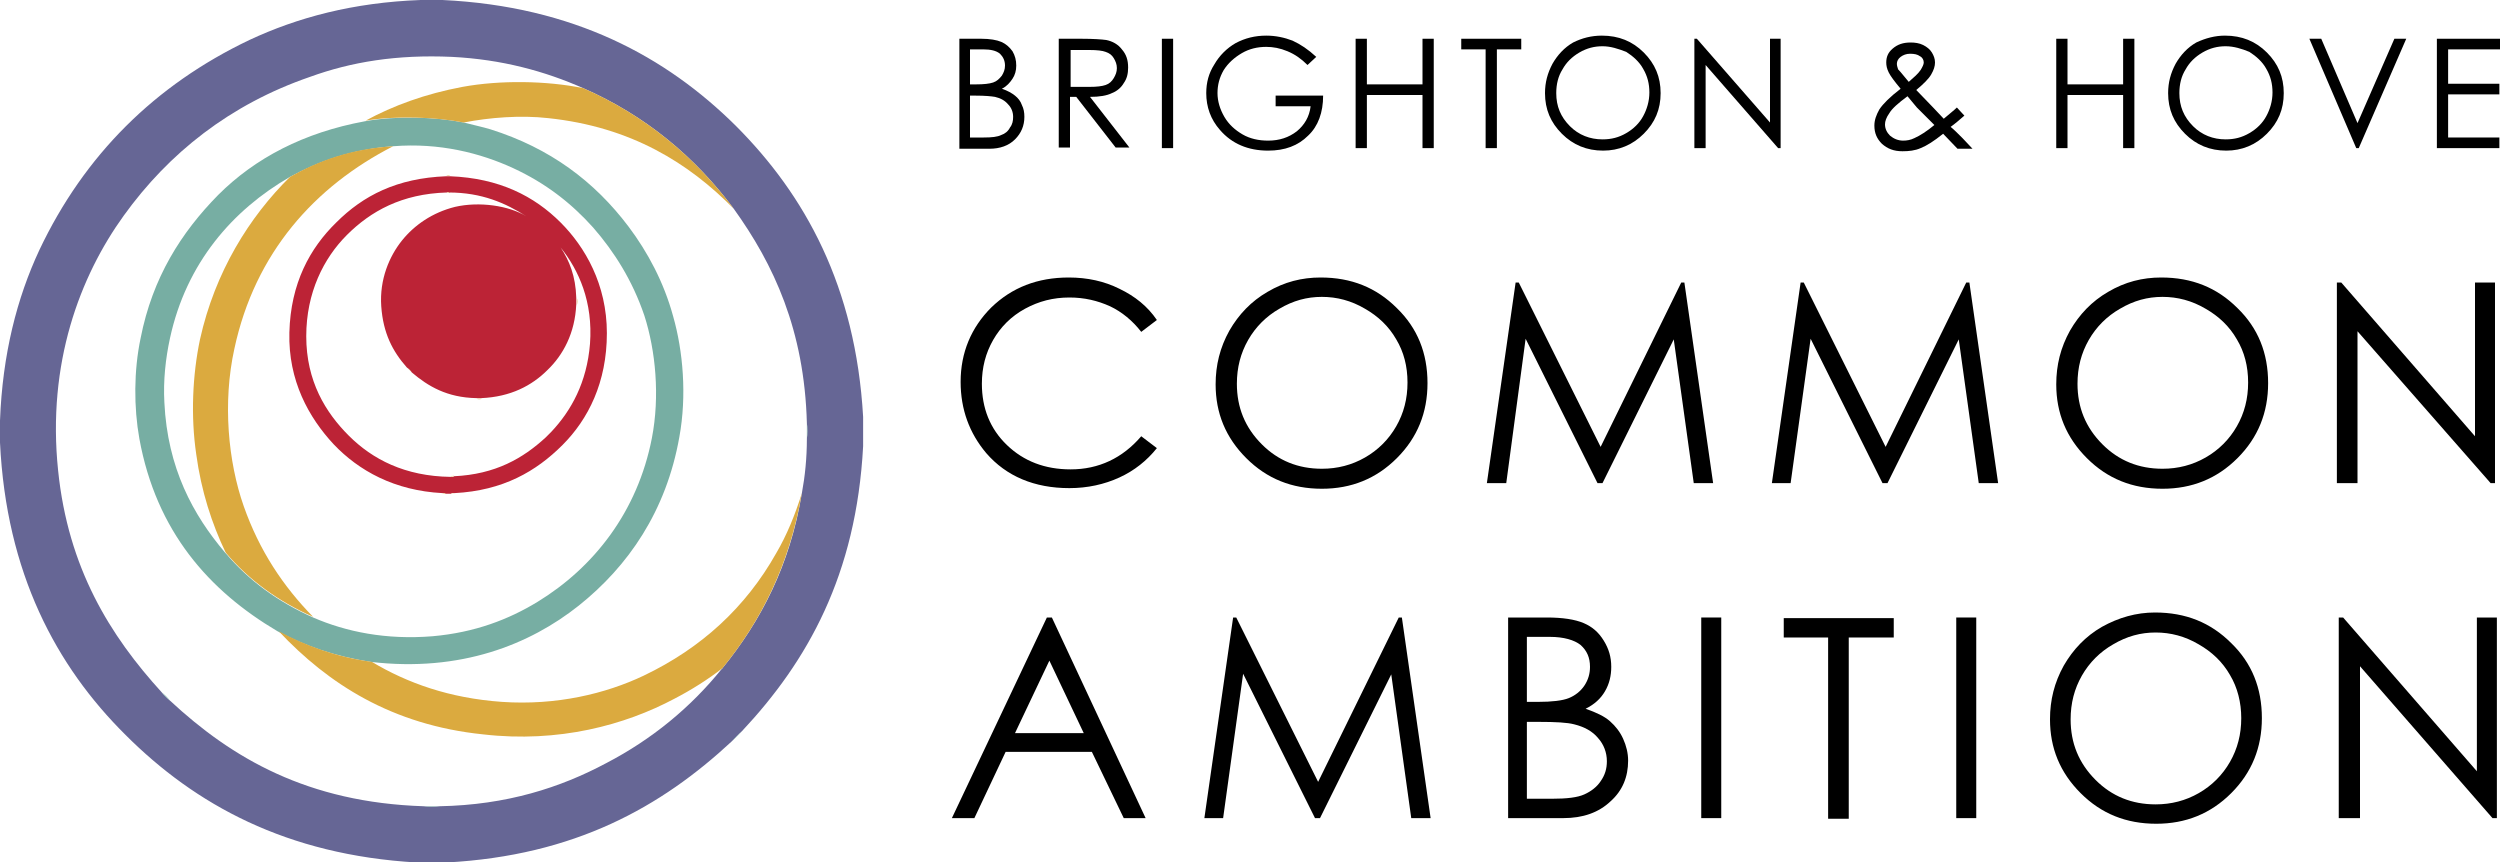 <?xml version="1.0" encoding="UTF-8"?>
<!-- Generator: Adobe Illustrator 27.2.0, SVG Export Plug-In . SVG Version: 6.00 Build 0)  -->
<svg xmlns="http://www.w3.org/2000/svg" xmlns:xlink="http://www.w3.org/1999/xlink" version="1.1" id="Layer_1" x="0px" y="0px" viewBox="0 0 400 138" style="enable-background:new 0 0 400 138;" xml:space="preserve">
<style type="text/css">
	.st0{fill-rule:evenodd;clip-rule:evenodd;fill:#666695;}
	.st1{fill-rule:evenodd;clip-rule:evenodd;fill:#77AEA3;}
	.st2{fill-rule:evenodd;clip-rule:evenodd;fill:#DBAA3F;}
	.st3{fill-rule:evenodd;clip-rule:evenodd;fill:#BC2336;}
</style>
<g>
	<path class="st0" d="M67.3,0c1.2,0,2.4,0,3.5,0c21,1,35.8,9.1,46.9,20.1c11.1,11.1,19.2,25.7,20.4,46.6c0,1.6,0,3.2,0,4.7   c-1.1,20.6-8.9,34.4-19.4,45.6c-0.6,0.5-1.1,1.1-1.6,1.6C105.8,129.1,92,136.9,71.4,138c-1.6,0-3.1,0-4.7,0   c-20.9-1.2-35.5-9.3-46.6-20.4C9,106.6,1,91.7,0,70.8c0-1.2,0-2.4,0-3.5C0.4,56.7,2.7,47.7,6.3,40c7.2-15.2,18.5-26.4,33.6-33.6   C47.6,2.8,56.5,0.4,67.3,0z M93.3,14.1c-6.1-2.7-13-4.6-21-5c-8.8-0.4-16.1,0.8-22.7,3.2C36.8,16.7,27,24.5,19.8,34.5   c-7,9.7-12.3,23.6-10.5,40.8c1.6,15.6,8.3,26.4,16.6,35.5c0.4,0.5,0.8,0.9,1.3,1.3c9.9,9.2,22,16.3,40.6,16.9   c0.7,0.1,1.8,0.1,2.5,0c10.8-0.2,19.4-3,26.7-6.9c7.3-3.8,13.5-8.9,18.5-15.1c0,0,0.1,0,0.1-0.1c6.1-7.5,10.8-16.4,12.7-28   c0.5-2.7,0.8-5.6,0.8-8.7c0.1-0.7,0.1-1.8,0-2.5c-0.4-14.9-5.3-25.4-11.7-34.3C111.2,25.1,103.3,18.5,93.3,14.1z"></path>
	<path class="st1" d="M74.2,19.6c1.5,0.4,3,0.7,4.3,1.1c9.5,3,16.6,8.3,22.1,15.6c3,4,5.6,8.8,7.1,14.3c1.6,5.6,2.2,12.7,1,19.3   c-2.1,11.9-8.2,20.7-16.1,27c-7.8,6.2-18.9,10.7-33.3,9c-5.8-0.9-10.6-2.6-14.9-4.9c-11-6.5-19.4-16-22.1-30.8   c-0.9-5-0.9-10.9,0.2-16.1c1.9-9.7,6.5-16.9,12.4-22.9c5.9-5.9,13.7-10,23.5-11.8C63.3,18.5,69.7,18.7,74.2,19.6z M62.9,23.4   c-6.7,0.5-11.9,2.4-16.5,4.9c-9.2,5.3-16.6,13.8-19.2,25.8c-0.7,3.2-1.1,6.8-0.9,10.3c0.5,10.5,4.6,18,9.7,24c0,0,0,0.1,0.1,0.1   c3.7,4.4,8.4,7.8,14,10.3c5.3,2.3,11.7,3.6,19.1,3c6.8-0.6,12.2-2.7,16.8-5.5c9-5.5,16-14.4,18.3-26.2c1.3-6.7,0.6-14-1.2-19.6   c-1.9-5.6-4.8-10.2-8.2-14.1c-3.5-3.9-7.6-7.1-12.8-9.5C76.9,24.5,70.3,22.8,62.9,23.4z"></path>
	<path class="st2" d="M71.4,28.1c0.1-0.1,0.6-0.1,0.6,0C71.9,28.1,71.6,28.1,71.4,28.1z"></path>
	<path class="st2" d="M71.5,30.8c0.1-0.1,0.5-0.1,0.5,0C71.8,30.8,71.7,30.8,71.5,30.8z"></path>
	<path class="st2" d="M92.3,47.7c0.1,0.2,0.1,0.8,0,1.1C92.3,48.4,92.3,48.1,92.3,47.7z"></path>
	<path class="st2" d="M76.3,63.8c0.3,0,0.5,0,0.8,0C76.9,63.9,76.4,63.9,76.3,63.8z"></path>
	<path class="st1" d="M129.1,67.7c0.1,0.7,0.1,1.8,0,2.5C129.1,69.4,129.1,68.6,129.1,67.7z"></path>
	<path class="st2" d="M72.1,76.2c0.1-0.1,0.4,0,0.5-0.1C72.6,76.3,72.3,76.2,72.1,76.2z"></path>
	<path class="st2" d="M70.8,78.9c0.2,0,0.5-0.1,0.5,0.1C71.2,78.9,70.9,79,70.8,78.9z"></path>
	<path class="st2" d="M72.2,78.9c0.1-0.1,0.4,0,0.5-0.1C72.6,79,72.3,78.9,72.2,78.9z"></path>
	<path class="st1" d="M67.8,129c0.8,0,1.7,0,2.5,0C69.6,129.1,68.5,129.1,67.8,129z"></path>
	<path class="st1" d="M117.1,118.6c0.5-0.6,1.1-1.1,1.6-1.6C118.2,117.6,117.6,118.1,117.1,118.6z"></path>
	<path class="st1" d="M25.9,110.8c0.5,0.4,0.9,0.8,1.3,1.3C26.7,111.7,26.3,111.3,25.9,110.8z"></path>
	<path class="st2" d="M93.3,14.1c10,4.4,17.9,11,24.1,19.3c-7.2-7.3-16.4-13.1-29.7-14.5c-4.4-0.5-9.4-0.1-13.5,0.7   c-4.6-0.9-10.9-1.1-15.7-0.3c4.4-2.4,9.6-4.3,15.5-5.4C80,12.8,87.4,12.9,93.3,14.1z"></path>
	<path class="st2" d="M44.6,101c4.3,2.3,9.1,4.1,14.9,4.9c5.7,3.4,12.4,5.8,20.8,6.4c8.7,0.6,16.6-1.3,22.7-4.2   c9.2-4.4,16.3-10.9,21.2-19.6c1.7-2.9,3-6.1,4.1-9.6c-2,11.6-6.6,20.5-12.7,28c-2.3,1.8-5,3.5-7.7,4.9c-7.9,4.2-18.5,7.1-30.6,5.7   C62.7,116,52.5,109.4,44.6,101z"></path>
	<path class="st2" d="M62.9,23.4c-12.5,6.4-22.1,17-25.4,32.4c-1.9,8.6-1,18.1,1.5,25.2c2.5,7.1,6.3,12.8,11.1,17.7   c-5.6-2.5-10.3-5.9-14-10.3c-2.2-4.6-3.9-9.8-4.7-15.7C30.5,66.6,30.8,60,32,54.3c2.4-10.8,7.9-19.6,14.4-26   C51,25.7,56.2,23.8,62.9,23.4z"></path>
	<path class="st2" d="M87.4,70c0.3-0.3,0.6-0.6,0.9-0.9C88,69.4,87.7,69.7,87.4,70z"></path>
	<path class="st3" d="M70.8,78.9c-7.7-0.4-13.4-3.6-17.4-7.8c-4-4.3-7.3-10.2-7.1-17.9c0.2-7.9,3.3-13.5,7.5-17.6   c4.3-4.3,9.7-7.1,17.6-7.4c0.2,0,0.4,0,0.6,0c7.9,0.3,13.5,3.2,17.7,7.4c3.9,3.9,7.4,9.9,7.4,17.7c0,7.9-3,13.8-7.1,17.9   c-4.2,4.2-9.5,7.3-17.3,7.7c-0.2,0-0.5-0.1-0.5,0.1c-0.3,0-0.6,0-0.9,0C71.2,78.8,70.9,78.9,70.8,78.9z M71.5,30.8   c-7.2,0.2-12.2,3-16,6.8c-3.7,3.7-6.5,9.2-6.5,16.2c0,7.2,3.1,12.2,6.8,15.9c3.8,3.8,9,6.5,16.3,6.6c0.2,0,0.5,0.1,0.5-0.1   c6.7-0.3,11.1-2.9,14.7-6.2c0.3-0.3,0.6-0.6,0.9-0.9c3.2-3.4,5.7-7.9,6.2-14.1c0.5-6.7-1.8-11.8-4.7-15.4c1.4,2.1,2.4,4.6,2.5,8   c0,0.4,0,0.7,0,1.1c-0.2,4.6-2.1,8.1-4.6,10.5c-2.5,2.5-5.9,4.3-10.6,4.5c-0.3,0-0.5,0-0.8,0c-4.7-0.1-7.7-1.9-10.3-4.1   c-0.2-0.3-0.5-0.6-0.8-0.8c-2.3-2.6-3.8-5.5-4.1-9.8c-0.3-4.3,1.3-8,3.3-10.5c2-2.5,4.9-4.5,8.5-5.4c3.9-0.9,8.6-0.2,11.4,1.5   c-3.3-2.1-7.1-3.8-12.4-3.8C72,30.7,71.5,30.7,71.5,30.8z"></path>
	<path class="st2" d="M65.2,58.9c0.3,0.2,0.6,0.5,0.8,0.8C65.8,59.4,65.5,59.2,65.2,58.9z"></path>
</g>
<g>
	<path d="M153.5,6.2h3.5c1.4,0,2.5,0.2,3.2,0.5c0.7,0.3,1.3,0.8,1.8,1.5c0.4,0.7,0.6,1.4,0.6,2.3c0,0.8-0.2,1.5-0.6,2.1   c-0.4,0.6-0.9,1.2-1.7,1.6c0.9,0.3,1.6,0.7,2.1,1.1c0.5,0.4,0.9,0.9,1.1,1.5c0.3,0.6,0.4,1.2,0.4,1.9c0,1.4-0.5,2.6-1.5,3.6   c-1,1-2.4,1.5-4.1,1.5h-4.8V6.2z M155.2,7.9v5.6h1c1.2,0,2.1-0.1,2.7-0.3c0.6-0.2,1-0.6,1.4-1.1c0.3-0.5,0.5-1,0.5-1.6   c0-0.8-0.3-1.4-0.8-1.9c-0.6-0.5-1.5-0.7-2.7-0.7H155.2z M155.2,15.2V22h2.2c1.3,0,2.2-0.1,2.8-0.4c0.6-0.2,1.1-0.6,1.4-1.2   c0.4-0.5,0.5-1.1,0.5-1.7c0-0.8-0.3-1.5-0.8-2c-0.5-0.6-1.2-1-2.1-1.2c-0.6-0.1-1.6-0.2-3.1-0.2H155.2z"></path>
	<path d="M169.5,6.2h3.5c1.9,0,3.3,0.1,4,0.2c1,0.2,1.9,0.7,2.5,1.5c0.7,0.8,1,1.7,1,2.9c0,1-0.2,1.8-0.7,2.5   c-0.4,0.7-1.1,1.3-1.9,1.6c-0.8,0.4-2,0.6-3.5,0.6l6.3,8.1h-2.2l-6.3-8.1h-1v8.1h-1.8V6.2z M171.3,7.9v6l3,0c1.2,0,2-0.1,2.6-0.3   c0.6-0.2,1-0.6,1.3-1.1c0.3-0.5,0.5-1,0.5-1.6c0-0.6-0.2-1.1-0.5-1.6c-0.3-0.5-0.7-0.8-1.3-1c-0.5-0.2-1.4-0.3-2.6-0.3H171.3z"></path>
	<path d="M185.9,6.2h1.8v17.5h-1.8V6.2z"></path>
	<path d="M210.6,9.1l-1.4,1.3c-1-1-2-1.7-3.2-2.2c-1.2-0.5-2.3-0.7-3.4-0.7c-1.4,0-2.7,0.3-3.9,1c-1.2,0.7-2.2,1.6-2.9,2.7   c-0.7,1.2-1,2.4-1,3.7c0,1.3,0.4,2.6,1.1,3.8c0.7,1.2,1.7,2.1,2.9,2.8c1.2,0.7,2.6,1,4.1,1c1.8,0,3.3-0.5,4.6-1.5   c1.2-1,2-2.3,2.2-4h-5.6v-1.7h7.6c0,2.7-0.8,4.9-2.4,6.4c-1.6,1.6-3.7,2.4-6.4,2.4c-3.2,0-5.8-1.1-7.7-3.3   c-1.5-1.7-2.2-3.7-2.2-5.9c0-1.7,0.4-3.2,1.3-4.6c0.8-1.4,2-2.6,3.4-3.4c1.5-0.8,3.1-1.2,4.9-1.2c1.5,0,2.9,0.3,4.2,0.8   C208.1,7.1,209.3,7.9,210.6,9.1z"></path>
	<path d="M216.9,6.2h1.8v7.3h8.9V6.2h1.8v17.5h-1.8v-8.5h-8.9v8.5h-1.8V6.2z"></path>
	<path d="M233.8,7.9V6.2h9.6v1.7h-3.9v15.8h-1.8V7.9H233.8z"></path>
	<path d="M256.3,5.7c2.7,0,4.9,0.9,6.7,2.7c1.8,1.8,2.7,3.9,2.7,6.5c0,2.6-0.9,4.7-2.7,6.5c-1.8,1.8-4,2.7-6.5,2.7   c-2.6,0-4.8-0.9-6.6-2.7c-1.8-1.8-2.7-3.9-2.7-6.5c0-1.7,0.4-3.2,1.2-4.7c0.8-1.4,1.9-2.6,3.3-3.4C253.1,6.1,254.6,5.7,256.3,5.7z    M256.4,7.4c-1.3,0-2.5,0.3-3.7,1c-1.2,0.7-2.1,1.6-2.7,2.7c-0.7,1.1-1,2.4-1,3.8c0,2.1,0.7,3.8,2.2,5.3c1.4,1.4,3.2,2.1,5.2,2.1   c1.4,0,2.6-0.3,3.8-1c1.2-0.7,2.1-1.6,2.7-2.7c0.6-1.1,1-2.4,1-3.8c0-1.4-0.3-2.6-1-3.8c-0.6-1.1-1.6-2-2.7-2.7   C258.9,7.8,257.7,7.4,256.4,7.4z"></path>
	<path d="M271.1,23.7V6.2h0.4l11.7,13.4V6.2h1.7v17.5h-0.4l-11.6-13.3v13.3H271.1z"></path>
	<path d="M313.1,17.2l1.2,1.3c-0.8,0.7-1.5,1.3-2.2,1.8c0.5,0.4,1.1,1,1.9,1.8c0.6,0.6,1.1,1.2,1.6,1.7h-2.4l-2.3-2.4   c-1.5,1.2-2.6,1.9-3.6,2.3c-0.9,0.4-1.9,0.5-2.9,0.5c-1.4,0-2.4-0.4-3.3-1.2c-0.8-0.8-1.2-1.7-1.2-2.9c0-0.9,0.3-1.7,0.8-2.6   c0.6-0.9,1.7-2,3.4-3.3c-1-1.2-1.6-2-1.9-2.6c-0.3-0.6-0.4-1.1-0.4-1.6c0-0.9,0.3-1.6,1-2.2c0.8-0.7,1.7-1,2.9-1   c0.7,0,1.4,0.1,2,0.4c0.6,0.3,1.1,0.7,1.4,1.2c0.3,0.5,0.5,1,0.5,1.6c0,0.6-0.2,1.2-0.6,1.9c-0.4,0.7-1.2,1.5-2.4,2.5l2.7,2.8   l1.7,1.8C311.8,18.3,312.6,17.7,313.1,17.2z M305.2,15.4c-1.5,1.1-2.5,2-2.9,2.7c-0.5,0.7-0.7,1.3-0.7,1.8c0,0.7,0.3,1.3,0.8,1.8   c0.6,0.5,1.3,0.8,2.1,0.8c0.6,0,1.2-0.1,1.8-0.4c0.9-0.4,2-1.1,3.2-2.1l-2.8-2.8C306.3,16.7,305.8,16.1,305.2,15.4z M305.4,13.1   c0.8-0.7,1.5-1.3,1.9-1.9c0.3-0.5,0.5-0.9,0.5-1.2c0-0.4-0.2-0.8-0.6-1c-0.4-0.3-0.9-0.4-1.6-0.4c-0.6,0-1.1,0.2-1.5,0.5   c-0.4,0.3-0.6,0.7-0.6,1.1c0,0.3,0.1,0.6,0.2,0.9C304.2,11.6,304.7,12.3,305.4,13.1z"></path>
	<path d="M329,6.2h1.8v7.3h8.9V6.2h1.8v17.5h-1.8v-8.5h-8.9v8.5H329V6.2z"></path>
	<path d="M356,5.7c2.7,0,4.9,0.9,6.7,2.7c1.8,1.8,2.7,3.9,2.7,6.5c0,2.6-0.9,4.7-2.7,6.5c-1.8,1.8-4,2.7-6.5,2.7   c-2.6,0-4.8-0.9-6.6-2.7c-1.8-1.8-2.7-3.9-2.7-6.5c0-1.7,0.4-3.2,1.2-4.7c0.8-1.4,1.9-2.6,3.3-3.4C352.9,6.1,354.4,5.7,356,5.7z    M356.1,7.4c-1.3,0-2.5,0.3-3.7,1c-1.2,0.7-2.1,1.6-2.7,2.7c-0.7,1.1-1,2.4-1,3.8c0,2.1,0.7,3.8,2.2,5.3c1.4,1.4,3.2,2.1,5.2,2.1   c1.4,0,2.6-0.3,3.8-1c1.2-0.7,2.1-1.6,2.7-2.7c0.6-1.1,1-2.4,1-3.8c0-1.4-0.3-2.6-1-3.8c-0.6-1.1-1.6-2-2.7-2.7   C358.7,7.8,357.4,7.4,356.1,7.4z"></path>
	<path d="M369.5,6.2h1.9l5.8,13.5l5.9-13.5h1.9l-7.6,17.5H377L369.5,6.2z"></path>
	<path d="M390,6.2h10v1.7h-8.3v5.5h8.2v1.7h-8.2V22h8.2v1.7h-10V6.2z"></path>
	<path d="M185.1,51.2l-2.5,1.9c-1.4-1.8-3.1-3.2-5-4.1c-2-0.9-4.1-1.4-6.5-1.4c-2.6,0-4.9,0.6-7.1,1.8c-2.2,1.2-3.9,2.9-5.1,5   c-1.2,2.1-1.8,4.4-1.8,7c0,3.9,1.3,7.2,4,9.8c2.7,2.6,6.1,3.9,10.2,3.9c4.5,0,8.3-1.8,11.3-5.3l2.5,1.9c-1.6,2-3.6,3.6-6,4.7   c-2.4,1.1-5.1,1.7-8,1.7c-5.6,0-10.1-1.9-13.3-5.6c-2.7-3.2-4.1-7-4.1-11.4c0-4.7,1.7-8.7,4.9-11.9c3.3-3.2,7.4-4.8,12.4-4.8   c3,0,5.7,0.6,8.1,1.8C181.6,47.4,183.6,49,185.1,51.2z"></path>
	<path d="M211.3,44.4c4.9,0,8.9,1.6,12.2,4.9c3.3,3.2,4.9,7.2,4.9,12c0,4.7-1.6,8.7-4.9,12c-3.3,3.3-7.3,4.9-12,4.9   c-4.8,0-8.8-1.6-12.1-4.9c-3.3-3.3-4.9-7.2-4.9-11.8c0-3.1,0.7-5.9,2.2-8.6c1.5-2.6,3.5-4.7,6.1-6.2   C205.5,45.1,208.3,44.4,211.3,44.4z M211.5,47.5c-2.4,0-4.6,0.6-6.8,1.9c-2.1,1.2-3.8,2.9-5,5c-1.2,2.1-1.8,4.4-1.8,7   c0,3.8,1.3,7,4,9.7c2.6,2.6,5.8,3.9,9.6,3.9c2.5,0,4.8-0.6,6.9-1.8c2.1-1.2,3.8-2.9,5-5c1.2-2.1,1.8-4.4,1.8-7   c0-2.6-0.6-4.9-1.8-6.9c-1.2-2.1-2.9-3.7-5-4.9C216.2,48.1,213.9,47.5,211.5,47.5z"></path>
	<path d="M237.9,77.3l4.6-32.1h0.5l13.1,26.3L269,45.2h0.5l4.6,32.1H271l-3.2-23l-11.4,23h-0.8l-11.5-23.1L241,77.3H237.9z"></path>
	<path d="M283.5,77.3l4.6-32.1h0.5l13.1,26.3l12.9-26.3h0.5l4.6,32.1h-3.1l-3.2-23l-11.4,23h-0.8l-11.5-23.1l-3.2,23.1H283.5z"></path>
	<path d="M345.8,44.4c4.9,0,8.9,1.6,12.2,4.9c3.3,3.2,4.9,7.2,4.9,12c0,4.7-1.6,8.7-4.9,12c-3.3,3.3-7.3,4.9-12,4.9   c-4.8,0-8.8-1.6-12.1-4.9c-3.3-3.3-4.9-7.2-4.9-11.8c0-3.1,0.7-5.9,2.2-8.6c1.5-2.6,3.5-4.7,6.1-6.2   C340,45.1,342.8,44.4,345.8,44.4z M346,47.5c-2.4,0-4.6,0.6-6.8,1.9c-2.1,1.2-3.8,2.9-5,5c-1.2,2.1-1.8,4.4-1.8,7   c0,3.8,1.3,7,4,9.7c2.6,2.6,5.8,3.9,9.6,3.9c2.5,0,4.8-0.6,6.9-1.8c2.1-1.2,3.8-2.9,5-5c1.2-2.1,1.8-4.4,1.8-7   c0-2.6-0.6-4.9-1.8-6.9c-1.2-2.1-2.9-3.7-5-4.9C350.7,48.1,348.4,47.5,346,47.5z"></path>
	<path d="M373.9,77.3V45.2h0.7L396,69.8V45.2h3.2v32.1h-0.7L377.2,53v24.3H373.9z"></path>
	<path d="M168.3,98.8l15,32.1h-3.5l-5.1-10.6h-13.8l-5,10.6h-3.6l15.2-32.1H168.3z M167.9,105.7l-5.5,11.6h11L167.9,105.7z"></path>
	<path d="M192.7,130.9l4.6-32.1h0.5l13.1,26.3l12.9-26.3h0.5l4.6,32.1h-3.1l-3.2-23l-11.4,23h-0.8l-11.5-23.1l-3.2,23.1H192.7z"></path>
	<path d="M241.2,98.8h6.3c2.5,0,4.5,0.3,5.9,0.9c1.4,0.6,2.4,1.5,3.2,2.8c0.8,1.3,1.2,2.6,1.2,4.2c0,1.4-0.3,2.7-1,3.9   c-0.7,1.2-1.7,2.1-3.1,2.8c1.7,0.6,3,1.2,3.9,2c0.9,0.8,1.6,1.7,2.1,2.8c0.5,1.1,0.8,2.3,0.8,3.5c0,2.6-0.9,4.8-2.8,6.5   c-1.9,1.8-4.4,2.7-7.6,2.7h-8.8V98.8z M244.3,102v10.3h1.8c2.2,0,3.9-0.2,4.9-0.6c1-0.4,1.9-1.1,2.5-2c0.6-0.9,0.9-1.9,0.9-3   c0-1.5-0.5-2.6-1.5-3.5c-1-0.8-2.7-1.3-4.9-1.3H244.3z M244.3,115.5v12.3h4c2.4,0,4.1-0.2,5.2-0.7c1.1-0.5,2-1.2,2.6-2.1   c0.7-1,1-2,1-3.2c0-1.4-0.5-2.7-1.4-3.7c-0.9-1.1-2.2-1.8-3.8-2.2c-1.1-0.3-3-0.4-5.7-0.4H244.3z"></path>
	<path d="M272.2,98.8h3.2v32.1h-3.2V98.8z"></path>
	<path d="M285.4,102v-3.1H303v3.1h-7.2v29h-3.3v-29H285.4z"></path>
	<path d="M313,98.8h3.2v32.1H313V98.8z"></path>
	<path d="M344.8,98c4.9,0,8.9,1.6,12.2,4.9c3.3,3.2,4.9,7.2,4.9,12c0,4.7-1.6,8.7-4.9,12c-3.3,3.3-7.3,4.9-12,4.9   c-4.8,0-8.8-1.6-12.1-4.9c-3.3-3.3-4.9-7.2-4.9-11.8c0-3.1,0.7-5.9,2.2-8.6c1.5-2.6,3.5-4.7,6.1-6.2C339,98.8,341.8,98,344.8,98z    M344.9,101.2c-2.4,0-4.6,0.6-6.8,1.9c-2.1,1.2-3.8,2.9-5,5c-1.2,2.1-1.8,4.4-1.8,7c0,3.8,1.3,7,4,9.7c2.6,2.6,5.8,3.9,9.6,3.9   c2.5,0,4.8-0.6,6.9-1.8c2.1-1.2,3.8-2.9,5-5c1.2-2.1,1.8-4.4,1.8-7c0-2.5-0.6-4.9-1.8-6.9c-1.2-2.1-2.9-3.7-5-4.9   C349.6,101.8,347.3,101.2,344.9,101.2z"></path>
	<path d="M374.2,130.9V98.8h0.7l21.4,24.6V98.8h3.2v32.1h-0.7l-21.2-24.3v24.3H374.2z"></path>
</g>
</svg>
